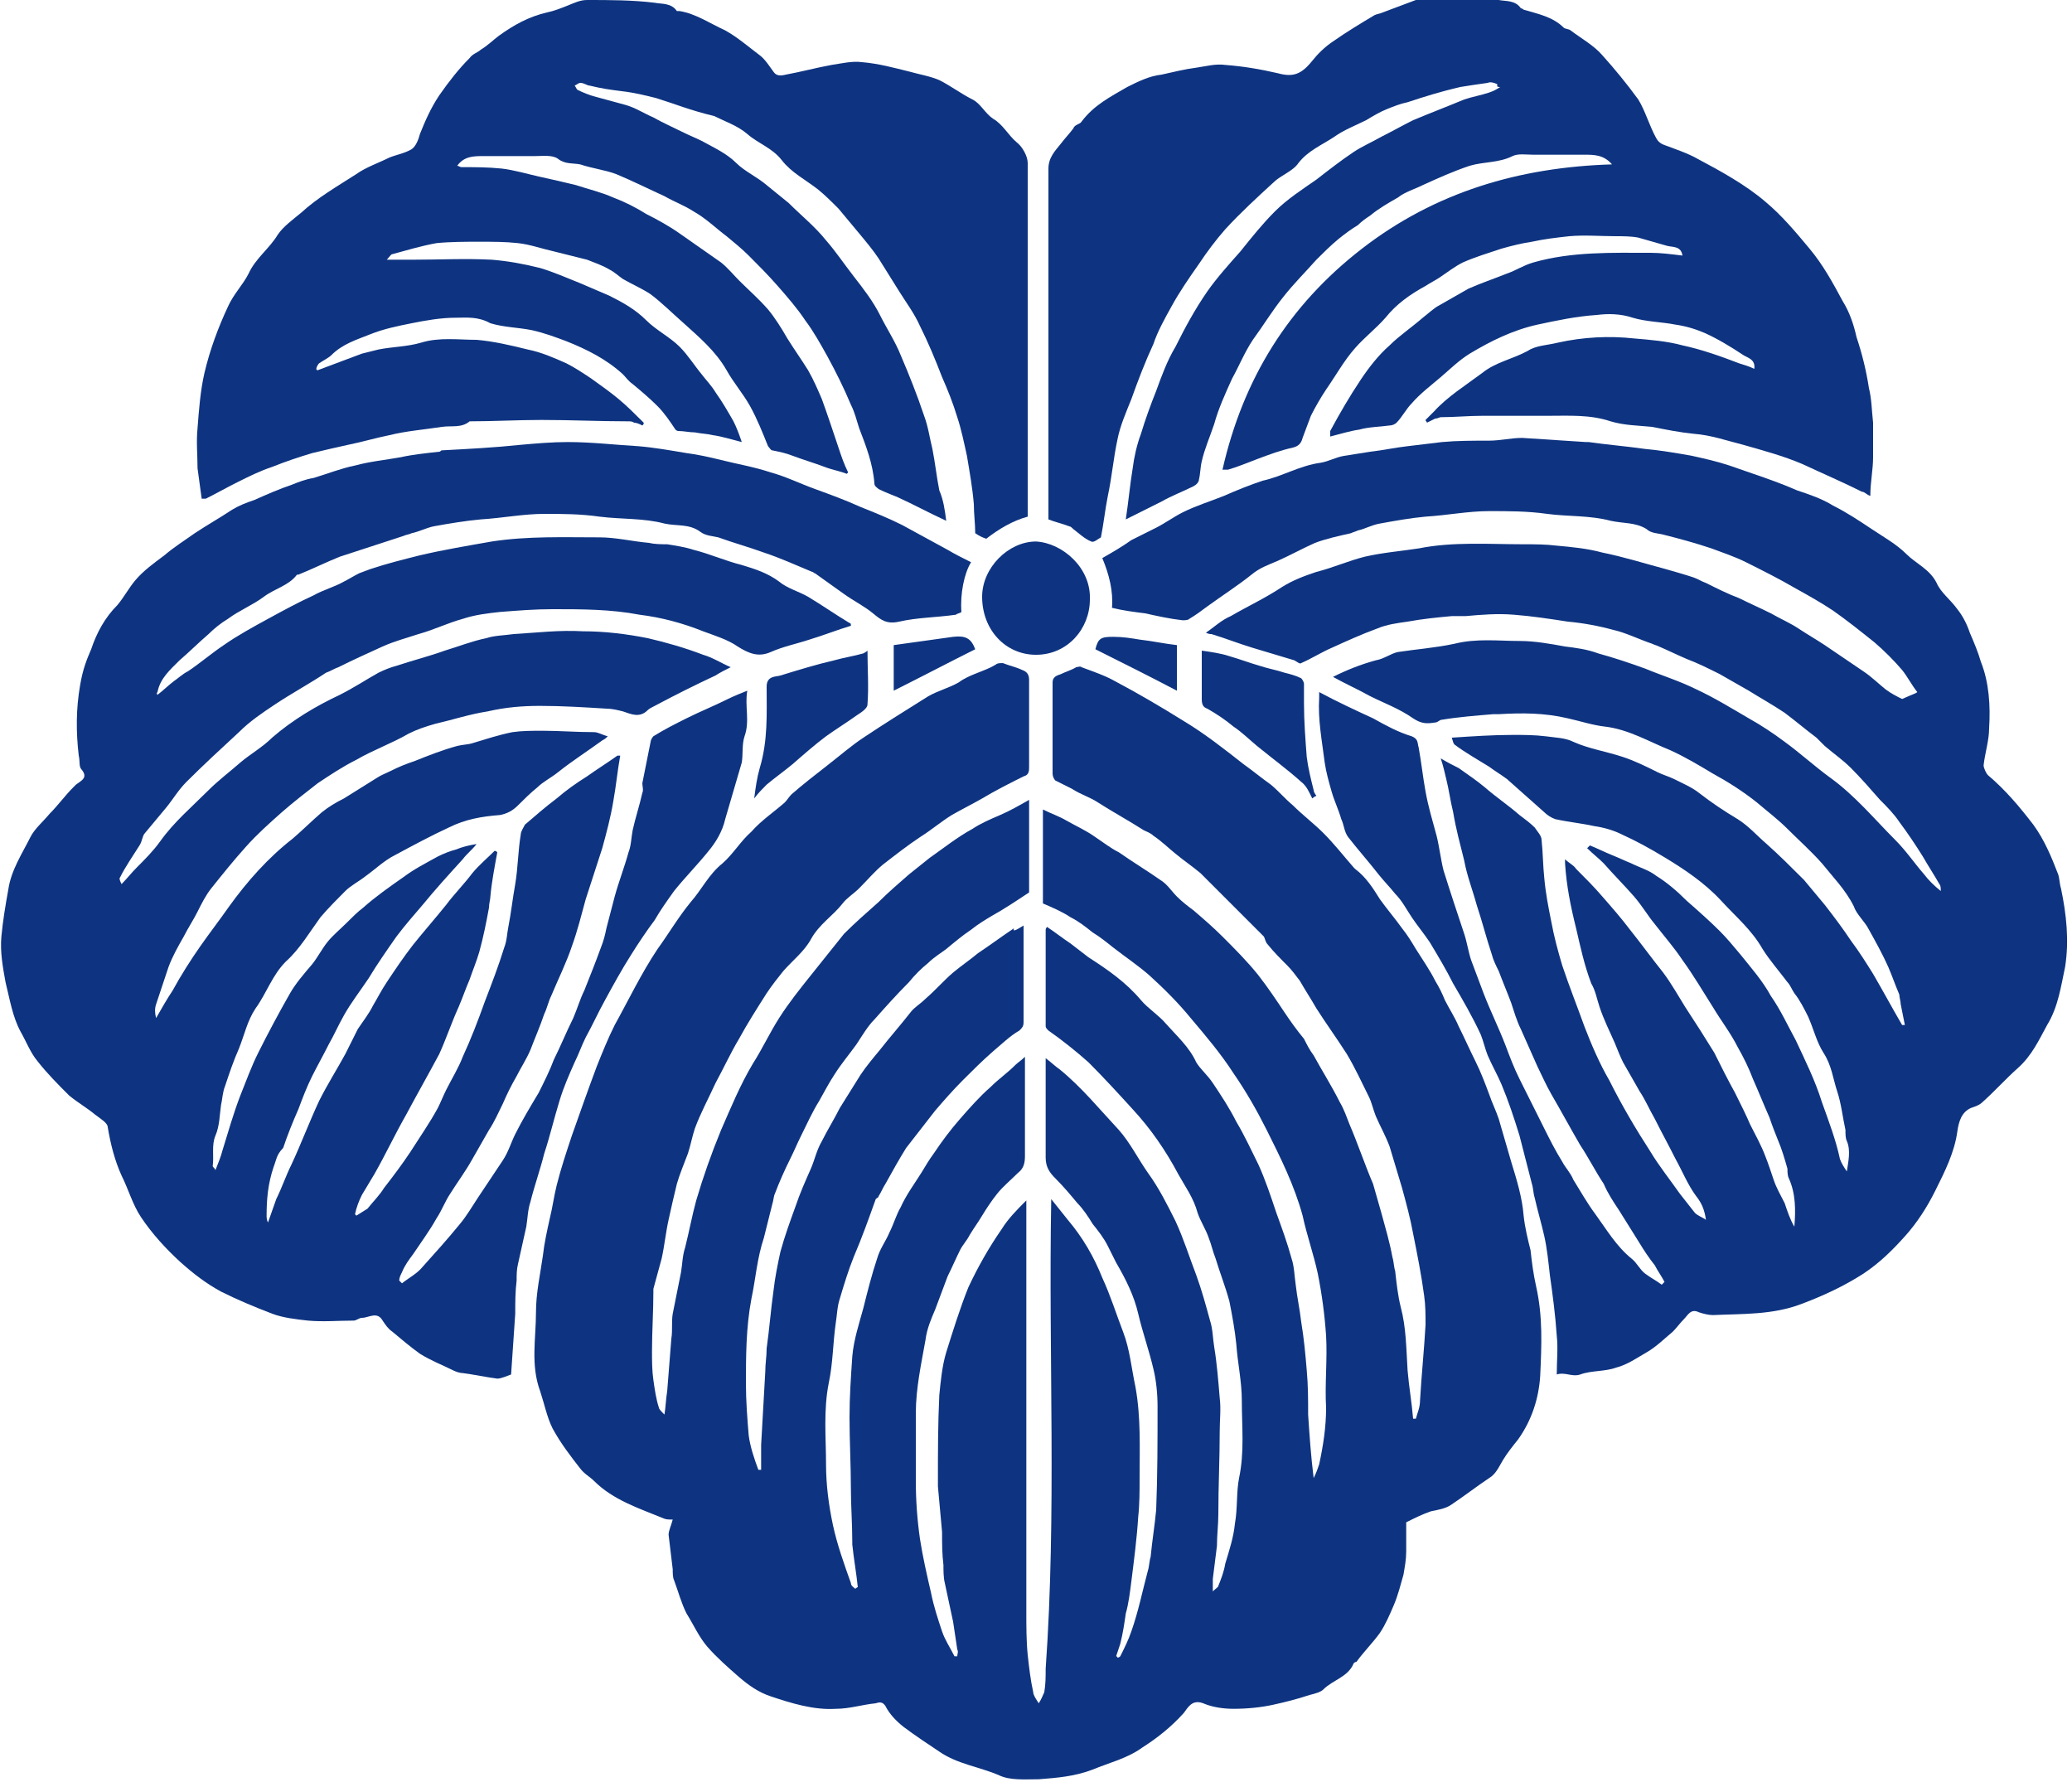 <?xml version="1.0" encoding="utf-8"?>
<!-- Generator: Adobe Illustrator 27.9.0, SVG Export Plug-In . SVG Version: 6.00 Build 0)  -->
<svg version="1.1" id="レイヤー_1" xmlns="http://www.w3.org/2000/svg" xmlns:xlink="http://www.w3.org/1999/xlink" x="0px"
	 y="0px" viewBox="0 0 150 129" style="enable-background:new 0 0 150 129;" xml:space="preserve">
<style type="text/css">
	.st0{fill:#0E3481;}
</style>
<g>
	<path class="st0" d="M68.5,37.7c-1.3-0.6-2.4-1.2-3.5-1.7c-0.5-0.2-1-0.4-1.4-0.6c-0.1-0.1-0.3-0.2-0.3-0.4c-0.1-1.4-0.6-2.7-1.1-4
		c-0.2-0.6-0.3-1.1-0.6-1.7c-0.5-1.2-1.1-2.4-1.7-3.5c-0.5-0.9-1-1.8-1.6-2.6c-0.6-0.9-1.3-1.7-2-2.5c-0.7-0.8-1.4-1.5-2.1-2.2
		c-0.5-0.5-1-0.9-1.6-1.4c-0.8-0.6-1.5-1.3-2.4-1.8c-0.6-0.4-1.4-0.7-2.1-1.1c-1.1-0.5-2.3-1.1-3.5-1.6c-0.8-0.3-1.7-0.4-2.6-0.7
		c-0.5-0.1-1.1,0-1.6-0.4c-0.4-0.3-1.1-0.2-1.7-0.2c-1.2,0-2.5,0-3.7,0c-0.7,0-1.4,0-1.9,0.7c0.1,0,0.2,0.1,0.3,0.1
		c1,0,1.9,0,2.9,0.1c0.9,0.1,1.9,0.4,2.8,0.6c0.9,0.2,1.8,0.4,2.6,0.6c0.9,0.3,1.8,0.5,2.7,0.9c0.8,0.3,1.6,0.7,2.4,1.2
		c0.8,0.4,1.7,0.9,2.4,1.4c1,0.7,2,1.4,3,2.1c0.5,0.4,0.9,0.9,1.3,1.3c0.7,0.7,1.4,1.3,2.1,2.1c0.5,0.6,1,1.4,1.4,2.1
		c0.5,0.8,1,1.5,1.5,2.3c0.4,0.7,0.7,1.4,1,2.1c0.4,1.1,0.8,2.3,1.2,3.5c0.2,0.6,0.4,1.2,0.7,1.8c0,0-0.1,0.1-0.1,0.1
		c-0.5-0.2-1.1-0.3-1.6-0.5c-0.8-0.3-1.5-0.5-2.3-0.8c-0.5-0.2-1-0.3-1.5-0.4c-0.1,0-0.2-0.2-0.3-0.3c-0.4-1-0.8-2-1.3-2.9
		c-0.5-0.9-1.2-1.7-1.7-2.6c-0.8-1.4-2-2.4-3.1-3.4c-0.8-0.7-1.6-1.5-2.4-2.1c-0.6-0.4-1.3-0.7-2-1.1c-0.3-0.2-0.6-0.5-1-0.7
		c-0.5-0.3-1.1-0.5-1.6-0.7c-0.8-0.2-1.6-0.4-2.4-0.6c-0.9-0.2-1.7-0.5-2.6-0.6c-0.9-0.1-1.8-0.1-2.8-0.1c-1,0-2.1,0-3.1,0.1
		c-1.1,0.2-2.1,0.5-3.2,0.8c-0.1,0-0.2,0.2-0.4,0.4c0.7,0,1.3,0,1.9,0c1.9,0,3.8-0.1,5.7,0c1.2,0.1,2.3,0.3,3.5,0.6
		c1,0.3,1.9,0.7,2.9,1.1c0.7,0.3,1.4,0.6,2.1,0.9c1,0.5,1.9,1,2.7,1.8c0.7,0.7,1.7,1.2,2.4,1.9c0.6,0.6,1.1,1.4,1.6,2
		c0.3,0.4,0.7,0.8,1,1.3c0.5,0.7,0.9,1.4,1.3,2.1c0.2,0.4,0.4,0.9,0.6,1.5c-0.8-0.2-1.4-0.4-2.1-0.5c-0.4-0.1-0.8-0.1-1.3-0.2
		c-0.4,0-0.8-0.1-1.2-0.1c-0.1,0-0.2-0.1-0.2-0.1c-0.4-0.6-0.8-1.2-1.3-1.7c-0.6-0.6-1.2-1.1-1.8-1.6c-0.3-0.2-0.5-0.5-0.7-0.7
		c-1.2-1.1-2.6-1.8-4.1-2.4c-0.8-0.3-1.6-0.6-2.5-0.8c-1-0.2-2-0.2-3-0.5C34.6,22.9,33.8,23,33,23c-1.1,0-2.2,0.2-3.2,0.4
		c-1,0.2-2,0.4-3,0.8c-1,0.4-2,0.7-2.8,1.5c-0.2,0.2-0.6,0.4-0.9,0.6c-0.1,0.1-0.2,0.3-0.2,0.4c0,0.1,0.1,0.1,0.1,0.1
		c1.1-0.4,2.1-0.8,3.2-1.2c0.4-0.1,0.8-0.2,1.2-0.3c1-0.2,2.1-0.2,3.1-0.5c1.3-0.4,2.7-0.2,4-0.2c1.2,0.1,2.5,0.4,3.7,0.7
		c1,0.2,1.9,0.6,2.8,1c0.6,0.3,1.2,0.7,1.8,1.1c0.7,0.5,1.4,1,2,1.5c0.6,0.5,1.2,1.1,1.8,1.7c0,0.1,0,0.1-0.1,0.2
		c-0.2-0.1-0.4-0.2-0.6-0.2c-0.1-0.1-0.3-0.1-0.4-0.1c-2.1,0-4.2-0.1-6.3-0.1c-1.7,0-3.5,0.1-5.2,0.1c-0.6,0.5-1.3,0.3-2,0.4
		c-1.3,0.2-2.6,0.3-3.8,0.6c-1,0.2-2,0.5-3,0.7c-0.9,0.2-1.8,0.4-2.6,0.6c-1,0.3-1.9,0.6-2.9,1c-0.9,0.3-1.7,0.7-2.5,1.1
		c-0.8,0.4-1.5,0.8-2.3,1.2c-0.1,0-0.2,0-0.3,0c-0.1-0.7-0.2-1.5-0.3-2.2c0-1-0.1-1.9,0-2.9c0.1-1.3,0.2-2.7,0.5-4
		c0.4-1.7,1-3.3,1.7-4.8c0.4-0.9,1.1-1.6,1.5-2.4c0.5-1.1,1.5-1.8,2.1-2.8c0.4-0.6,1.1-1.1,1.7-1.6c1.2-1.1,2.6-1.9,4-2.8
		c0.7-0.5,1.6-0.8,2.4-1.2c0.5-0.2,1.1-0.3,1.6-0.6c0.3-0.2,0.5-0.7,0.6-1.1c0.4-1,0.8-1.9,1.4-2.8C32.5,5.9,33.2,5,34,4.2
		c0.2-0.3,0.6-0.4,0.8-0.6c0.5-0.3,0.9-0.7,1.3-1c1.1-0.8,2.2-1.4,3.5-1.7c0.5-0.1,1-0.3,1.5-0.5C41.6,0.2,42,0,42.5,0
		c1.6,0,3.3,0,4.9,0.2c0.5,0.1,1.2,0,1.6,0.6c0,0,0.1,0,0.2,0c1.2,0.2,2.2,0.9,3.3,1.4c0.9,0.5,1.7,1.2,2.5,1.8
		c0.4,0.3,0.7,0.8,1,1.2c0.2,0.3,0.5,0.3,0.9,0.2c1.1-0.2,2.2-0.5,3.3-0.7c0.7-0.1,1.5-0.3,2.2-0.2c1.2,0.1,2.3,0.4,3.5,0.7
		c0.7,0.2,1.4,0.3,2.1,0.6c0.8,0.4,1.6,1,2.4,1.4c0.6,0.3,0.9,1,1.5,1.4c0.7,0.4,1.1,1.2,1.7,1.7c0.4,0.3,0.8,1,0.8,1.5
		c0,8.4,0,16.9,0,25.3c0,0.1,0,0.1,0,0.3c-1.1,0.3-2.1,0.9-3,1.6c-0.3-0.1-0.5-0.2-0.8-0.4c0-0.7-0.1-1.4-0.1-2.1
		c-0.1-1.2-0.3-2.3-0.5-3.5c-0.2-0.9-0.4-1.9-0.7-2.8c-0.3-1-0.7-2-1.1-2.9c-0.5-1.3-1-2.5-1.6-3.7c-0.4-0.9-1-1.7-1.5-2.5
		c-0.5-0.8-1-1.6-1.5-2.4c-0.4-0.6-0.9-1.2-1.4-1.8c-0.5-0.6-1-1.2-1.5-1.8c-0.5-0.5-1-1-1.5-1.4c-0.9-0.7-1.9-1.2-2.6-2.1
		c-0.7-0.9-1.7-1.2-2.5-1.9c-0.7-0.6-1.6-0.9-2.4-1.3C50,8,48.8,7.5,47.5,7.1c-0.8-0.2-1.6-0.4-2.5-0.5c-0.8-0.1-1.5-0.2-2.3-0.4
		C42.5,6.2,42.3,6,42,6c-0.1,0-0.2,0.1-0.4,0.2c0.1,0.1,0.1,0.2,0.2,0.3c0.4,0.2,0.9,0.4,1.3,0.5c0.7,0.2,1.5,0.4,2.2,0.6
		c0.7,0.2,1.3,0.6,2,0.9c0.7,0.4,1.4,0.7,2.2,1.1c0.4,0.2,0.9,0.4,1.3,0.6c0.9,0.5,1.8,0.9,2.5,1.6c0.6,0.6,1.5,1,2.2,1.6
		c0.5,0.4,1.1,0.9,1.6,1.3c0.9,0.9,1.9,1.7,2.7,2.7c0.7,0.8,1.3,1.7,2,2.6c0.7,0.9,1.4,1.8,1.9,2.8c0.5,1,1.1,1.9,1.5,2.9
		c0.6,1.4,1.2,2.9,1.7,4.4c0.3,0.8,0.4,1.6,0.6,2.4c0.2,1,0.3,2,0.5,3C68.3,36.2,68.4,36.9,68.5,37.7z"/>
	<path class="st0" d="M11.4,50.3c0.4-0.3,0.8-0.7,1.2-1c0.3-0.2,0.6-0.5,1-0.7c0.9-0.6,1.7-1.3,2.6-1.9c1-0.7,2.1-1.3,3.2-1.9
		c1.1-0.6,2.2-1.2,3.3-1.7c0.7-0.4,1.5-0.6,2.2-1c0.4-0.2,0.7-0.4,1.1-0.6c0.3-0.1,0.5-0.2,0.8-0.3c1.2-0.4,2.4-0.7,3.6-1
		c1.7-0.4,3.5-0.7,5.2-1c2.6-0.4,5.2-0.3,7.8-0.3c1.2,0,2.4,0.3,3.6,0.4c0.4,0.1,0.9,0.1,1.3,0.1c0.6,0.1,1.3,0.2,1.9,0.4
		c1.2,0.3,2.3,0.8,3.5,1.1c1,0.3,1.9,0.6,2.7,1.2c0.6,0.5,1.4,0.7,2.1,1.1c1,0.6,2,1.3,3,1.9c0.1,0,0.1,0.1,0.1,0.2
		c-1,0.3-2,0.7-3,1c-0.9,0.3-1.9,0.5-2.8,0.9c-0.9,0.4-1.6,0.1-2.4-0.4c-0.7-0.5-1.7-0.8-2.5-1.1c-1.5-0.6-3-1-4.6-1.2
		c-2.1-0.4-4.2-0.4-6.3-0.4c-1.3,0-2.5,0.1-3.8,0.2c-0.9,0.1-1.8,0.2-2.7,0.5c-1.1,0.3-2.1,0.8-3.2,1.1c-0.9,0.3-1.7,0.5-2.6,0.9
		c-1.1,0.5-2.2,1-3.2,1.5c-0.3,0.1-0.6,0.3-0.9,0.4c-1.2,0.8-2.5,1.5-3.7,2.3c-0.9,0.6-1.8,1.2-2.6,2c-1.3,1.2-2.6,2.4-3.8,3.6
		c-0.6,0.6-1,1.3-1.5,1.9s-1,1.2-1.5,1.8c-0.2,0.2-0.2,0.6-0.4,0.9c-0.5,0.8-1,1.5-1.4,2.3c-0.1,0.1,0,0.3,0.1,0.5
		c0.4-0.4,0.7-0.8,1.1-1.2c0.6-0.6,1.2-1.2,1.7-1.9c1-1.4,2.3-2.5,3.5-3.7c0.7-0.7,1.5-1.3,2.3-2c0.7-0.6,1.6-1.1,2.3-1.8
		c1.5-1.3,3.2-2.3,4.9-3.1c1-0.5,1.9-1.1,2.8-1.6c0.4-0.2,0.9-0.4,1.3-0.5c1.2-0.4,2.4-0.7,3.5-1.1c1-0.3,2-0.7,3-0.9
		c0.6-0.2,1.3-0.2,2-0.3c1.7-0.1,3.3-0.3,5-0.2c1.6,0,3.2,0.2,4.7,0.5c1.3,0.3,2.7,0.7,4,1.2c0.7,0.2,1.3,0.6,2,0.9
		c-0.4,0.2-0.8,0.4-1.1,0.6c-1.5,0.7-2.9,1.4-4.4,2.2c-0.2,0.1-0.4,0.2-0.5,0.3c-0.6,0.6-1.2,0.3-1.8,0.1c-0.4-0.1-0.8-0.2-1.2-0.2
		c-1.6-0.1-3.2-0.2-4.8-0.2c-1.3,0-2.5,0.1-3.8,0.4c-1.3,0.2-2.5,0.6-3.8,0.9c-0.7,0.2-1.3,0.4-1.9,0.7c-1.2,0.7-2.6,1.2-3.8,1.9
		c-1,0.5-1.9,1.1-2.8,1.7c-0.9,0.7-1.8,1.4-2.6,2.1c-0.9,0.8-1.8,1.6-2.6,2.5c-0.9,1-1.7,2-2.5,3c-0.4,0.5-0.7,1.1-1,1.7
		c-0.3,0.6-0.7,1.2-1,1.8c-0.4,0.7-0.8,1.4-1.1,2.2c-0.3,0.9-0.6,1.8-0.9,2.7c-0.1,0.3-0.1,0.6,0,1c0.4-0.7,0.8-1.4,1.2-2
		c0.6-1.1,1.3-2.2,2-3.2c0.7-1,1.4-1.9,2.1-2.9c1.3-1.8,2.8-3.5,4.6-4.9c0.7-0.6,1.4-1.3,2.1-1.9c0.5-0.4,1-0.7,1.6-1
		c0.8-0.5,1.6-1,2.4-1.5c0.3-0.2,0.6-0.3,1-0.5c0.6-0.3,1.1-0.5,1.7-0.7c1-0.4,2-0.8,3.1-1.1c0.4-0.1,0.8-0.1,1.1-0.2
		c1-0.3,1.9-0.6,2.9-0.8c0.7-0.1,1.4-0.1,2.2-0.1c1.2,0,2.4,0.1,3.7,0.1c0.3,0,0.6,0.2,1,0.3c-0.1,0.1-0.2,0.2-0.4,0.3
		c-1.1,0.8-2.2,1.5-3.2,2.3c-0.5,0.4-1.1,0.7-1.5,1.1c-0.5,0.4-1,0.9-1.4,1.3c-0.4,0.4-0.8,0.6-1.3,0.7c-1.3,0.1-2.5,0.3-3.7,0.9
		c-1.3,0.6-2.6,1.3-3.9,2c-0.8,0.4-1.4,1-2.1,1.5c-0.5,0.4-1.1,0.7-1.5,1.1c-0.6,0.6-1.2,1.2-1.8,1.9c-0.8,1.1-1.5,2.3-2.5,3.2
		c-1,1-1.4,2.3-2.2,3.4c-0.6,0.9-0.8,1.9-1.2,2.9c-0.4,0.9-0.7,1.8-1,2.7c-0.2,0.5-0.2,1-0.3,1.4c-0.1,0.7-0.1,1.5-0.4,2.2
		c-0.3,0.7-0.1,1.5-0.2,2.2c0,0.1,0.1,0.1,0.2,0.3c0.2-0.5,0.4-1,0.5-1.4c0.4-1.3,0.8-2.7,1.3-4c0.4-1,0.8-2.1,1.3-3.1
		c0.7-1.4,1.5-2.9,2.3-4.3c0.4-0.7,1-1.4,1.6-2.1c0.4-0.5,0.7-1.1,1.1-1.6c0.4-0.5,0.9-0.9,1.4-1.4c0.4-0.4,0.8-0.8,1.2-1.1
		c0.9-0.8,1.9-1.5,2.9-2.2c0.8-0.6,1.6-1,2.5-1.5c0.4-0.2,0.9-0.4,1.3-0.5c0.5-0.2,0.9-0.3,1.5-0.4c-0.3,0.4-0.7,0.7-1,1.1
		c-1,1.1-2,2.2-2.9,3.3c-0.6,0.7-1.3,1.5-1.9,2.3c-0.7,1-1.4,2-2,3c-0.6,0.9-1.3,1.8-1.8,2.7c-0.4,0.7-0.7,1.4-1.1,2.1
		c-0.4,0.8-0.8,1.5-1.2,2.3c-0.4,0.8-0.7,1.6-1,2.4c-0.4,0.9-0.8,1.9-1.1,2.8C20,83.6,20,84,19.8,84.5c-0.4,1.2-0.5,2.3-0.5,3.5
		c0,0.1,0,0.3,0.1,0.5c0.2-0.6,0.4-1.1,0.6-1.7c0.4-0.8,0.7-1.7,1.1-2.5c0.7-1.5,1.3-3.1,2-4.6c0.6-1.2,1.3-2.3,1.9-3.4
		c0.3-0.6,0.6-1.2,0.9-1.8c0.4-0.6,0.8-1.1,1.1-1.7c0.3-0.5,0.6-1.1,1-1.7c0.6-0.9,1.2-1.8,1.9-2.7c0.8-1,1.6-1.9,2.4-2.9
		c0.6-0.8,1.3-1.5,1.9-2.3c0.5-0.6,1.1-1.1,1.6-1.6c0.1,0,0.1,0,0.2,0.1c-0.2,1.1-0.4,2.1-0.5,3.2c0,0.2-0.1,0.5-0.1,0.8
		c-0.2,1.1-0.4,2.1-0.7,3.2c-0.2,0.7-0.5,1.4-0.7,2c-0.3,0.7-0.5,1.3-0.8,2c-0.5,1.1-0.9,2.3-1.4,3.4c-0.8,1.5-1.6,2.9-2.4,4.4
		c-0.8,1.4-1.5,2.9-2.3,4.3c-0.3,0.5-0.6,1-0.9,1.5c-0.2,0.4-0.4,0.9-0.5,1.4c0,0,0.1,0.1,0.1,0.1c0.3-0.2,0.5-0.3,0.8-0.5
		c0.4-0.5,0.9-1,1.2-1.5c0.7-0.9,1.3-1.7,1.9-2.6c0.7-1.1,1.4-2.1,2-3.2c0.2-0.4,0.4-0.9,0.6-1.3c0.4-0.8,0.9-1.6,1.2-2.4
		c0.6-1.3,1.1-2.6,1.6-4c0.5-1.3,1-2.6,1.4-3.9c0.2-0.5,0.2-1,0.3-1.5c0.2-1,0.3-2,0.5-3.1c0.2-1.2,0.2-2.4,0.4-3.6
		c0-0.2,0.2-0.5,0.3-0.7c0.7-0.6,1.5-1.3,2.3-1.9c0.7-0.6,1.4-1.1,2.2-1.6c0.7-0.5,1.5-1,2.2-1.5c0,0,0.1,0,0.2,0
		c-0.2,1.1-0.3,2.2-0.5,3.3c-0.2,1.2-0.5,2.3-0.8,3.4c-0.4,1.2-0.8,2.5-1.2,3.7c-0.3,1.1-0.6,2.3-1,3.4c-0.4,1.2-1,2.4-1.5,3.6
		c-0.2,0.4-0.3,0.9-0.5,1.3c-0.3,0.9-0.7,1.8-1,2.6c-0.3,0.7-0.7,1.3-1,1.9c-0.4,0.7-0.7,1.3-1,2c-0.3,0.6-0.6,1.3-1,1.9
		c-0.4,0.7-0.8,1.4-1.2,2.1c-0.5,0.9-1.1,1.7-1.6,2.5c-0.4,0.6-0.6,1.2-1,1.8c-0.5,0.9-1.1,1.7-1.7,2.6c-0.3,0.4-0.6,0.8-0.8,1.3
		c-0.1,0.2-0.2,0.4-0.2,0.6c0.1,0.1,0.1,0.1,0.2,0.2c0.5-0.4,1.1-0.7,1.5-1.2c0.9-1,1.8-2,2.7-3.1c0.5-0.6,0.9-1.3,1.3-1.9
		c0.6-0.9,1.2-1.8,1.8-2.7c0.4-0.6,0.6-1.3,0.9-1.9c0.5-1,1.1-2,1.7-3c0.4-0.8,0.8-1.6,1.1-2.4c0.5-1,0.9-2,1.4-3
		c0.3-0.7,0.5-1.4,0.8-2c0.4-1,0.8-2,1.2-3.1c0.2-0.5,0.3-0.9,0.4-1.4c0.2-0.8,0.4-1.5,0.6-2.3c0.3-1.1,0.7-2.1,1-3.2
		c0.2-0.5,0.2-1.1,0.3-1.6c0.2-0.9,0.5-1.8,0.7-2.7c0.1-0.2,0-0.5,0-0.7c0.2-1,0.4-2,0.6-3c0-0.1,0.1-0.3,0.2-0.4
		c0.8-0.5,1.6-0.9,2.4-1.3c1-0.5,2-0.9,3-1.4c0.4-0.2,0.9-0.4,1.4-0.6c-0.2,1.1,0.2,2.2-0.2,3.3c-0.2,0.6-0.1,1.3-0.2,1.9
		c-0.4,1.4-0.8,2.7-1.2,4.1c-0.2,0.9-0.7,1.7-1.2,2.3c-0.8,1-1.7,1.9-2.5,2.9c-0.5,0.7-1,1.4-1.4,2.1c-0.6,0.8-1.2,1.7-1.7,2.5
		c-0.7,1.1-1.3,2.2-1.9,3.3c-0.5,0.9-0.9,1.8-1.4,2.7c-0.3,0.6-0.5,1.2-0.8,1.8c-0.4,0.9-0.8,1.8-1.1,2.8c-0.4,1.3-0.7,2.6-1.1,3.8
		c-0.3,1.2-0.7,2.3-1,3.5c-0.2,0.6-0.2,1.2-0.3,1.8c-0.2,0.9-0.4,1.8-0.6,2.7c-0.1,0.4-0.1,0.8-0.1,1.2c-0.1,0.8-0.1,1.6-0.1,2.4
		c-0.1,1.5-0.2,2.9-0.3,4.4c-0.3,0.1-0.7,0.3-1,0.3c-0.8-0.1-1.7-0.3-2.5-0.4c-0.2,0-0.5-0.1-0.7-0.2c-0.8-0.4-1.6-0.7-2.4-1.2
		c-0.7-0.5-1.4-1.1-2-1.6c-0.3-0.2-0.5-0.5-0.7-0.8c-0.4-0.7-1-0.2-1.5-0.2c-0.2,0-0.4,0.2-0.6,0.2c-1.1,0-2.2,0.1-3.3,0
		c-0.9-0.1-1.8-0.2-2.6-0.5c-1.3-0.5-2.5-1-3.7-1.6c-1.1-0.6-2-1.3-2.9-2.1c-1.1-1-2.1-2.1-2.9-3.3c-0.6-0.9-0.9-2-1.4-3
		c-0.5-1.1-0.8-2.3-1-3.5c0-0.3-0.5-0.6-0.9-0.9c-0.6-0.5-1.3-0.9-1.9-1.4c-0.8-0.8-1.6-1.6-2.3-2.5c-0.5-0.6-0.8-1.4-1.2-2.1
		c-0.6-1.1-0.8-2.4-1.1-3.6c-0.2-1.1-0.4-2.2-0.3-3.3c0.1-1.1,0.3-2.3,0.5-3.4c0.2-1.4,1-2.6,1.6-3.8c0.3-0.6,0.9-1.1,1.4-1.7
		c0.6-0.6,1.1-1.3,1.7-1.9c0.1-0.1,0.1-0.1,0.2-0.2c0.4-0.3,0.9-0.5,0.4-1.1c-0.2-0.2-0.1-0.6-0.2-1c-0.2-1.7-0.2-3.4,0.1-5.1
		C6,48.4,6.3,47.7,6.6,47c0.4-1.2,1-2.3,1.9-3.2c0.5-0.6,0.8-1.2,1.3-1.8c0.6-0.7,1.3-1.2,2.1-1.8c0.7-0.6,1.5-1.1,2.2-1.6
		c0.9-0.6,1.8-1.1,2.7-1.7c0.5-0.3,1-0.5,1.6-0.7c0.9-0.4,1.8-0.8,2.7-1.1c0.5-0.2,1-0.4,1.6-0.5c1-0.3,2-0.7,3-0.9
		c1.1-0.3,2.2-0.4,3.3-0.6c0.9-0.2,1.9-0.3,2.8-0.4c0.1,0,0.1-0.1,0.2-0.1c1.9-0.1,3.8-0.2,5.7-0.4c1.1-0.1,2.3-0.2,3.4-0.2
		c1.7,0,3.4,0.2,5.1,0.3c1.2,0.1,2.3,0.3,3.5,0.5c0.8,0.1,1.7,0.3,2.5,0.5c1.2,0.3,2.4,0.5,3.6,0.9c1.1,0.3,2.1,0.8,3.2,1.2
		c1.1,0.4,2.2,0.8,3.3,1.3c1,0.4,2,0.8,3,1.3c1.1,0.6,2.2,1.2,3.3,1.8c0.5,0.3,1.1,0.6,1.7,0.9c-0.5,0.8-0.8,2.3-0.7,3.6
		c-0.1,0.1-0.3,0.1-0.4,0.2c-1.4,0.2-2.8,0.2-4.1,0.5c-0.9,0.2-1.3-0.1-1.9-0.6c-0.6-0.5-1.4-0.9-2.1-1.4c-0.7-0.5-1.4-1-2.1-1.5
		c-0.1,0-0.1-0.1-0.2-0.1c-1.2-0.5-2.3-1-3.5-1.4c-1.1-0.4-2.2-0.7-3.3-1.1c-0.4-0.1-0.9-0.1-1.3-0.4c-0.8-0.6-1.7-0.4-2.6-0.6
		c-1.5-0.4-3.1-0.3-4.7-0.5c-1.4-0.2-2.7-0.2-4-0.2c-1.5,0-3,0.3-4.6,0.4c-1.1,0.1-2.3,0.3-3.4,0.5c-0.5,0.1-1.1,0.4-1.6,0.5
		c-0.2,0.1-0.4,0.1-0.6,0.2c-1.5,0.5-3.1,1-4.6,1.5c-1,0.4-2,0.9-3,1.3c0,0,0,0-0.1,0c-0.6,0.8-1.6,1-2.4,1.6
		c-0.8,0.6-1.8,1-2.6,1.6c-0.5,0.3-1,0.7-1.4,1.1c-0.7,0.6-1.4,1.3-2.1,1.9c-0.7,0.7-1.4,1.3-1.6,2.3C11.3,50.2,11.4,50.3,11.4,50.3
		z M62.5,47.3c-0.7,0.2-1.4,0.3-2.1,0.5c-1.3,0.3-2.6,0.7-3.9,1.1c-0.3,0.1-1,0-1,0.8c0,2,0.1,3.9-0.5,5.9c-0.2,0.7-0.3,1.4-0.4,2.2
		c0.3-0.4,0.6-0.7,0.9-1c0.6-0.5,1.3-1,1.9-1.5c0.8-0.7,1.6-1.4,2.4-2c0.7-0.5,1.5-1,2.2-1.5c0.3-0.2,0.8-0.5,0.8-0.8
		c0.1-1.3,0-2.6,0-3.9C62.8,47.1,62.7,47.2,62.5,47.3z M70.6,47c-0.3-0.8-0.7-1-1.6-0.9c-1.4,0.2-2.9,0.4-4.3,0.6c0,1.1,0,2.2,0,3.3
		C66.7,49,68.6,48,70.6,47z"/>
	<path class="st0" d="M74.1,67c0,1.2,0,2.2,0,3.3c0,1.2,0,2.5,0,3.7c0,0.3-0.1,0.4-0.3,0.6c-0.7,0.4-1.3,1-1.9,1.5
		c-0.8,0.7-1.5,1.4-2.2,2.1c-0.7,0.7-1.4,1.5-2,2.2c-0.7,0.9-1.4,1.8-2.1,2.7c-0.5,0.8-1,1.7-1.5,2.6c-0.2,0.3-0.3,0.6-0.5,0.9
		c0,0.1-0.1,0.1-0.2,0.2c-0.5,1.4-1,2.8-1.6,4.2c-0.4,1-0.7,2-1,3c-0.2,0.6-0.2,1.2-0.3,1.8c-0.2,1.4-0.2,2.9-0.5,4.3
		c-0.4,2-0.2,4-0.2,5.9c0,1.5,0.2,3,0.5,4.4c0.3,1.4,0.8,2.8,1.3,4.2c0,0.2,0.2,0.3,0.3,0.4c0.1,0,0.1-0.1,0.2-0.1
		c-0.1-1-0.3-2.1-0.4-3.1c0-0.1,0-0.2,0-0.2c0-1.3-0.1-2.6-0.1-3.8c0-1.7-0.1-3.5-0.1-5.2c0-1.5,0.1-2.9,0.2-4.4
		c0.1-1.2,0.5-2.4,0.8-3.5c0.3-1.2,0.6-2.4,1-3.6c0.2-0.7,0.6-1.2,0.9-1.9c0.3-0.6,0.5-1.3,0.8-1.8c0.4-0.9,1-1.7,1.5-2.5
		c0.3-0.5,0.6-1,0.9-1.4c0.6-0.9,1.2-1.7,1.9-2.5c0.7-0.8,1.4-1.6,2.2-2.3c0.6-0.6,1.2-1,1.8-1.6c0.2-0.2,0.4-0.3,0.7-0.6
		c0,0.3,0,0.5,0,0.7c0,2.2,0,4.3,0,6.5c0,0.5-0.1,0.9-0.5,1.2c-0.5,0.5-1.1,1-1.5,1.5c-0.4,0.5-0.8,1.1-1.1,1.6
		c-0.3,0.5-0.6,0.9-0.9,1.4c-0.2,0.4-0.5,0.7-0.7,1.1c-0.3,0.6-0.6,1.3-0.9,1.9c-0.3,0.8-0.6,1.6-0.9,2.4c-0.3,0.7-0.6,1.4-0.7,2.2
		c-0.3,1.7-0.7,3.5-0.7,5.3c0,1.6,0,3.2,0,4.9c0,1.4,0.1,2.8,0.3,4.2c0.2,1.3,0.5,2.6,0.8,3.9c0.2,1,0.5,1.9,0.8,2.8
		c0.2,0.6,0.6,1.2,0.9,1.8c0.1,0,0.1,0,0.2,0c0-0.2,0.1-0.3,0-0.5c-0.1-0.7-0.2-1.3-0.3-2c-0.2-0.9-0.4-1.9-0.6-2.8
		c-0.1-0.4-0.1-0.9-0.1-1.3c-0.1-0.8-0.1-1.6-0.1-2.4c-0.1-1.1-0.2-2.2-0.3-3.3c0-0.1,0-0.3,0-0.4c0-2.1,0-4.1,0.1-6.2
		c0.1-1,0.2-2.1,0.5-3.1c0.5-1.6,1-3.2,1.6-4.7c0.7-1.5,1.5-2.9,2.4-4.2c0.5-0.8,1.1-1.4,1.8-2.1c0,0.2,0,0.4,0,0.6
		c0,9.7,0,19.5,0,29.2c0,1,0,2.1,0.1,3.1c0.1,0.9,0.2,1.8,0.4,2.7c0,0.2,0.2,0.5,0.4,0.8c0.2-0.3,0.3-0.6,0.4-0.8
		c0.1-0.6,0.1-1.1,0.1-1.7c0.8-11.3,0.2-22.6,0.4-33.8c0,0,0-0.1,0-0.2c0.4,0.5,0.8,1,1.2,1.5c1.1,1.3,1.9,2.7,2.5,4.2
		c0.6,1.3,1,2.6,1.5,3.9c0.5,1.3,0.6,2.6,0.9,4c0.4,2.2,0.3,4.4,0.3,6.6c0,0.9,0,1.9-0.1,2.8c-0.1,1.6-0.3,3.1-0.5,4.7
		c-0.1,0.8-0.2,1.6-0.4,2.3c-0.1,0.7-0.2,1.4-0.4,2.2c-0.1,0.3-0.2,0.6-0.3,0.9c0,0,0.1,0,0.1,0.1c0.1,0,0.2-0.1,0.2-0.1
		c0.3-0.6,0.6-1.2,0.8-1.8c0.5-1.4,0.8-2.9,1.2-4.4c0.1-0.3,0.1-0.7,0.2-1c0.1-1.1,0.3-2.3,0.4-3.4c0.1-2.5,0.1-5,0.1-7.5
		c0-0.9-0.1-1.9-0.3-2.7c-0.3-1.3-0.8-2.7-1.1-4c-0.3-1.3-0.9-2.5-1.6-3.7c-0.2-0.4-0.4-0.8-0.6-1.2c-0.3-0.6-0.7-1.1-1.1-1.6
		c-0.3-0.5-0.7-1.1-1.1-1.5c-0.5-0.6-1-1.2-1.6-1.8c-0.4-0.4-0.7-0.8-0.7-1.5c0-2.1,0-4.2,0-6.4c0-0.2,0-0.4,0-0.8
		c0.4,0.3,0.7,0.6,1,0.8c1.6,1.3,2.9,2.9,4.3,4.4c0.8,0.9,1.4,2.1,2.1,3.1c0.8,1.1,1.4,2.3,2,3.5c0.6,1.3,1,2.6,1.5,3.9
		c0.4,1.1,0.7,2.2,1,3.3c0.2,0.6,0.2,1.3,0.3,1.9c0.2,1.2,0.3,2.5,0.4,3.7c0.1,0.8,0,1.6,0,2.4c0,2-0.1,4-0.1,6
		c0,0.8-0.1,1.5-0.1,2.3c-0.1,0.8-0.2,1.6-0.3,2.4c0,0.2,0,0.5,0,0.9c0.2-0.2,0.4-0.3,0.4-0.4c0.2-0.5,0.4-1,0.5-1.6
		c0.3-1,0.6-1.9,0.7-2.9c0.2-1.1,0.1-2.3,0.3-3.3c0.4-1.9,0.2-3.7,0.2-5.6c0-1.4-0.3-2.7-0.4-4.1c-0.1-1-0.3-2.1-0.5-3.1
		c-0.3-1.1-0.7-2.1-1-3.1c-0.2-0.5-0.3-1-0.5-1.5c-0.2-0.6-0.6-1.2-0.8-1.8c-0.3-1.1-0.9-1.9-1.4-2.8c-0.9-1.7-2-3.3-3.3-4.7
		c-1-1.1-2.1-2.3-3.2-3.4c-0.9-0.8-1.9-1.6-2.9-2.3c-0.1-0.1-0.2-0.2-0.2-0.3c0-2.3,0-4.6,0-7c0,0,0-0.1,0.1-0.2
		c0.6,0.4,1.1,0.8,1.7,1.2c0.4,0.3,0.9,0.7,1.3,1c1.4,0.9,2.7,1.8,3.8,3.1c0.5,0.6,1.3,1.1,1.8,1.7c0.8,0.9,1.7,1.7,2.2,2.8
		c0.3,0.5,0.8,0.9,1.2,1.5c0.6,0.9,1.2,1.8,1.7,2.8c0.6,1,1.1,2.1,1.6,3.1c0.5,1.1,0.9,2.3,1.3,3.5c0.4,1.1,0.8,2.2,1.1,3.3
		c0.2,0.6,0.2,1.2,0.3,1.9c0.1,0.9,0.3,1.8,0.4,2.7c0.2,1.2,0.3,2.3,0.4,3.5c0.1,1.1,0.1,2.1,0.1,3.2c0.1,1.5,0.2,3,0.4,4.6
		c0.2-0.4,0.3-0.7,0.4-1c0.3-1.4,0.5-2.7,0.5-4.1c-0.1-1.7,0.1-3.5,0-5.2c-0.1-1.5-0.3-3-0.6-4.5c-0.3-1.4-0.8-2.8-1.1-4.2
		c-0.6-2.2-1.6-4.2-2.6-6.2c-0.7-1.4-1.5-2.8-2.4-4.1c-0.9-1.4-2-2.7-3.1-4c-0.9-1.1-1.9-2.1-3-3.1c-0.8-0.7-1.7-1.3-2.6-2
		c-0.5-0.4-1-0.8-1.5-1.1c-0.5-0.4-1-0.8-1.6-1.1c-0.6-0.4-1.3-0.7-2-1c0-2.2,0-4.5,0-6.8c0.6,0.3,1.2,0.5,1.7,0.8
		c0.7,0.4,1.4,0.7,2.1,1.2c0.6,0.4,1.1,0.8,1.7,1.1c1,0.7,2,1.3,3,2c0.5,0.3,0.8,0.8,1.2,1.2c0.4,0.4,0.8,0.7,1.2,1
		c0.7,0.6,1.4,1.2,2.1,1.9c0.9,0.9,1.8,1.8,2.6,2.8c0.7,0.9,1.3,1.8,1.9,2.7c0.4,0.6,0.9,1.3,1.4,1.9c0.2,0.4,0.4,0.8,0.7,1.2
		c0.6,1.1,1.3,2.2,1.9,3.4c0.3,0.5,0.5,1.1,0.7,1.6c0.6,1.4,1.1,2.9,1.7,4.3c0.2,0.7,0.4,1.4,0.6,2.1c0.3,1.1,0.6,2.1,0.8,3.2
		c0.1,0.3,0.1,0.7,0.2,1c0.1,0.9,0.2,1.8,0.4,2.6c0.4,1.5,0.4,3,0.5,4.6c0.1,1.2,0.3,2.3,0.4,3.5c0.1,0,0.1,0,0.2,0
		c0.1-0.4,0.3-0.8,0.3-1.3c0.1-1.8,0.3-3.7,0.4-5.5c0-0.7,0-1.4-0.1-2.1c-0.2-1.5-0.5-3-0.8-4.5c-0.2-1.1-0.5-2.2-0.8-3.3
		c-0.3-1-0.6-2-0.9-3c-0.3-0.8-0.7-1.5-1-2.2c-0.2-0.5-0.3-1-0.5-1.4c-0.5-1-1-2.1-1.6-3.1c-0.7-1.1-1.5-2.2-2.2-3.3
		c-0.4-0.7-0.8-1.3-1.2-2c-0.3-0.4-0.6-0.8-0.9-1.1c-0.5-0.5-1-1-1.4-1.5c-0.2-0.2-0.2-0.4-0.3-0.6c-1-1-2-2-3-3
		c-0.5-0.5-1.1-1.1-1.6-1.6c-0.6-0.5-1.2-0.9-1.8-1.4c-0.5-0.4-1-0.9-1.6-1.3c-0.2-0.2-0.5-0.3-0.7-0.4c-1.1-0.7-2.2-1.3-3.3-2
		c-0.6-0.4-1.3-0.6-1.9-1c-0.4-0.2-0.8-0.4-1.2-0.6c-0.1-0.1-0.2-0.3-0.2-0.5c0-2.2,0-4.4,0-6.6c0-0.4,0.3-0.5,0.6-0.6
		c0.4-0.2,0.8-0.3,1.1-0.5c0.1,0,0.3-0.1,0.4,0c0.8,0.3,1.7,0.6,2.4,1c1.7,0.9,3.4,1.9,5,2.9c1.5,0.9,2.9,2,4.3,3.1
		c0.7,0.5,1.3,1,2,1.5c0.6,0.5,1,1,1.6,1.5c0.7,0.7,1.5,1.3,2.2,2c0.8,0.8,1.5,1.7,2.2,2.5c0,0,0.1,0.1,0.1,0.1
		c0.8,0.6,1.3,1.4,1.8,2.2c0.5,0.7,1.1,1.4,1.6,2.1c0.4,0.5,0.7,1,1,1.5c0.5,0.8,1,1.5,1.4,2.3c0.3,0.5,0.5,0.9,0.7,1.4
		c0.3,0.6,0.7,1.2,1,1.9c0.4,0.8,0.8,1.7,1.2,2.5c0.4,0.8,0.7,1.6,1,2.4c0.2,0.6,0.5,1.2,0.7,1.8c0.3,1,0.6,2.1,0.9,3.1
		c0.4,1.3,0.8,2.6,0.9,3.9c0.1,0.9,0.3,1.7,0.5,2.5c0.1,0.9,0.2,1.7,0.4,2.6c0.5,2.2,0.4,4.3,0.3,6.5c-0.1,1.6-0.6,3.2-1.6,4.6
		c-0.4,0.5-0.8,1-1.1,1.5c-0.3,0.5-0.5,1-1,1.3c-0.9,0.6-1.8,1.3-2.7,1.9c-0.4,0.3-1,0.4-1.5,0.5c-0.6,0.2-1.2,0.5-1.8,0.8
		c0,0,0,0.2,0,0.4c0,0.6,0,1.1,0,1.7c0,0.6-0.1,1.1-0.2,1.7c-0.2,0.7-0.4,1.5-0.7,2.2c-0.3,0.7-0.6,1.4-1,2
		c-0.5,0.7-1.2,1.4-1.7,2.1c0,0-0.1,0-0.2,0.1c-0.4,1-1.5,1.2-2.2,1.9c-0.2,0.2-0.6,0.3-1,0.4c-0.9,0.3-1.7,0.5-2.6,0.7
		c-0.9,0.2-1.9,0.3-2.9,0.3c-0.7,0-1.5-0.1-2.2-0.4c-0.8-0.3-1.1,0.3-1.4,0.7c-0.9,1-1.9,1.8-3,2.5c-1.1,0.8-2.4,1.1-3.6,1.6
		c-1.3,0.5-2.6,0.6-3.9,0.7c-1,0-2.1,0.1-2.9-0.3c-1.4-0.6-3-0.8-4.3-1.7c-0.9-0.6-1.8-1.2-2.6-1.8c-0.5-0.4-1-0.9-1.3-1.5
		c-0.2-0.3-0.4-0.3-0.7-0.2c-1,0.1-1.9,0.4-2.9,0.4c-1.6,0.1-3.2-0.4-4.7-0.9c-0.9-0.3-1.6-0.8-2.3-1.4c-0.8-0.7-1.6-1.4-2.3-2.2
		c-0.6-0.7-1-1.6-1.5-2.4c-0.4-0.8-0.6-1.6-0.9-2.4c-0.1-0.2-0.1-0.5-0.1-0.8c-0.1-0.8-0.2-1.7-0.3-2.5c0-0.3,0.2-0.7,0.3-1.1
		c-0.3,0-0.5,0-0.7-0.1c-1.7-0.7-3.6-1.3-5-2.7c-0.3-0.3-0.7-0.5-1-0.9c-0.7-0.9-1.4-1.8-2-2.9c-0.4-0.8-0.6-1.8-0.9-2.7
		c-0.7-1.9-0.3-3.8-0.3-5.7c0-1.4,0.3-2.7,0.5-4.1c0.1-0.9,0.3-1.8,0.5-2.7c0.2-0.8,0.3-1.6,0.5-2.4c0.3-1.2,0.7-2.4,1.1-3.6
		c0.6-1.7,1.2-3.4,1.8-5c0.4-1,0.8-2,1.3-3c1-1.8,1.9-3.7,3.1-5.5c0.8-1.1,1.5-2.3,2.4-3.4c0.8-0.9,1.3-2,2.3-2.8
		c0.8-0.7,1.3-1.6,2.1-2.3c0.7-0.8,1.6-1.4,2.4-2.1c0.2-0.2,0.3-0.4,0.5-0.6c0.8-0.7,1.7-1.4,2.6-2.1c0.9-0.7,1.7-1.4,2.6-2
		c1.5-1,3.1-2,4.7-3c0.7-0.4,1.5-0.6,2.2-1c0.8-0.6,1.9-0.8,2.7-1.3c0.1-0.1,0.3-0.1,0.5-0.1c0.5,0.2,1,0.3,1.4,0.5
		c0.3,0.1,0.5,0.3,0.5,0.7c0,2.1,0,4.2,0,6.3c0,0.3,0,0.6-0.4,0.7c-1,0.5-2,1-3,1.6c-0.7,0.4-1.5,0.8-2.2,1.2
		c-0.8,0.5-1.5,1.1-2.3,1.6c-0.9,0.6-1.8,1.3-2.7,2c-0.6,0.5-1.1,1.1-1.7,1.7c-0.4,0.4-0.9,0.7-1.2,1.1c-0.7,0.9-1.7,1.5-2.3,2.6
		c-0.5,0.9-1.3,1.5-2,2.3c-0.4,0.5-0.8,1-1.2,1.6c-0.7,1.1-1.4,2.2-2,3.3c-0.6,1-1.1,2.1-1.7,3.2c-0.5,1.1-1.1,2.2-1.5,3.3
		c-0.2,0.6-0.3,1.2-0.5,1.8c-0.3,0.8-0.6,1.5-0.8,2.2c-0.2,0.8-0.4,1.7-0.6,2.6c-0.2,0.9-0.3,1.9-0.5,2.8c-0.2,0.7-0.4,1.5-0.6,2.2
		c0,0.1,0,0.2,0,0.2c0,1.4-0.1,2.9-0.1,4.3c0,0.7,0,1.4,0.1,2.1c0.1,0.7,0.2,1.4,0.4,2c0,0.1,0.2,0.3,0.4,0.5
		c0.1-0.6,0.1-1.1,0.2-1.7c0.1-1.3,0.2-2.5,0.3-3.8c0.1-0.6,0-1.2,0.1-1.8c0.2-1,0.4-2,0.6-3c0.1-0.6,0.1-1.2,0.3-1.8
		c0.3-1.2,0.5-2.3,0.8-3.4c0.5-1.7,1.1-3.4,1.8-5.1c0.7-1.6,1.4-3.3,2.3-4.8c0.7-1.1,1.2-2.2,1.9-3.3c0.7-1.1,1.5-2.1,2.3-3.1
		c0.8-1,1.6-2,2.4-3c0.8-0.8,1.6-1.5,2.5-2.3c0.7-0.7,1.4-1.3,2.2-2c0.5-0.4,1-0.8,1.5-1.2c1-0.7,2-1.5,3.1-2.1c0.6-0.4,1.3-0.7,2-1
		c0.7-0.3,1.4-0.7,2.1-1.1c0,2.3,0,4.6,0,6.7c-0.9,0.6-1.8,1.2-2.7,1.7c-0.5,0.3-1,0.6-1.5,1c-0.6,0.4-1.2,0.9-1.8,1.4
		c-0.4,0.3-0.9,0.6-1.3,1c-0.5,0.4-1,0.9-1.4,1.4c-0.9,0.9-1.7,1.8-2.5,2.7c-0.5,0.5-0.9,1.2-1.3,1.8c-0.5,0.7-1.1,1.4-1.6,2.2
		c-0.4,0.6-0.7,1.2-1.1,1.9c-0.5,0.8-0.9,1.7-1.3,2.5c-0.3,0.6-0.5,1.1-0.8,1.7c-0.4,0.8-0.8,1.7-1.1,2.5c-0.1,0.2-0.1,0.5-0.2,0.8
		c-0.2,0.8-0.4,1.6-0.6,2.4c-0.5,1.5-0.6,3-0.9,4.4c-0.4,2.1-0.4,4.2-0.4,6.2c0,1.2,0.1,2.5,0.2,3.7c0.1,0.8,0.4,1.7,0.7,2.5
		c0.1,0,0.1,0,0.2,0c0-0.6,0-1.2,0-1.8c0.1-1.8,0.2-3.5,0.3-5.3c0-0.6,0.1-1.1,0.1-1.7c0.2-1.4,0.3-2.8,0.5-4.2
		c0.1-0.9,0.3-1.9,0.5-2.8c0.3-1.1,0.7-2.2,1.1-3.3c0.3-0.9,0.7-1.8,1.1-2.7c0.3-0.7,0.4-1.3,0.8-2c0.4-0.8,0.9-1.6,1.3-2.4
		c0.5-0.8,1-1.6,1.5-2.4c0.4-0.6,0.9-1.2,1.4-1.8c0.7-0.9,1.5-1.8,2.2-2.7c0.3-0.4,0.7-0.6,1.1-1c0.7-0.6,1.3-1.3,2-1.9
		c0.6-0.5,1.2-0.9,1.8-1.4c0.9-0.6,1.7-1.2,2.6-1.8C73.3,67.5,73.6,67.3,74.1,67z"/>
	<path class="st0" d="M138.8,50.1c-0.4-0.5-0.7-1.1-1.1-1.6c-0.6-0.7-1.3-1.4-2-2c-1-0.8-2-1.6-3-2.3c-0.9-0.6-1.8-1.1-2.7-1.6
		c-1.2-0.7-2.4-1.3-3.6-1.9c-0.8-0.4-1.7-0.7-2.5-1c-1.2-0.4-2.3-0.7-3.5-1c-0.4-0.1-0.9-0.1-1.2-0.4c-0.8-0.5-1.7-0.4-2.6-0.6
		c-1.5-0.4-3.1-0.3-4.6-0.5c-1.4-0.2-2.8-0.2-4.2-0.2c-1.5,0-3,0.3-4.6,0.4c-1.1,0.1-2.2,0.3-3.3,0.5c-0.6,0.1-1.1,0.4-1.6,0.5
		c-0.2,0.1-0.3,0.1-0.5,0.2c-0.9,0.2-1.8,0.4-2.6,0.7c-0.9,0.4-1.8,0.9-2.7,1.3c-0.7,0.3-1.3,0.5-1.9,1c-1,0.8-2.1,1.5-3.2,2.3
		c-0.4,0.3-0.8,0.6-1.3,0.9c-0.1,0.1-0.3,0.1-0.5,0.1c-0.9-0.1-1.8-0.3-2.7-0.5c-0.8-0.1-1.6-0.2-2.4-0.4c0.1-1.2-0.2-2.4-0.7-3.6
		c0.7-0.4,1.4-0.8,2.1-1.3c0.6-0.3,1.2-0.6,1.8-0.9c0.6-0.3,1.3-0.8,1.9-1.1c1-0.5,2-0.8,3-1.2c0.9-0.4,1.9-0.8,2.8-1.1
		c1.4-0.3,2.7-1.1,4.2-1.3c0.6-0.1,1.1-0.4,1.7-0.5c0.6-0.1,1.3-0.2,1.9-0.3c0.9-0.1,1.8-0.3,2.7-0.4c0.8-0.1,1.7-0.2,2.5-0.3
		c1.1-0.1,2.2-0.1,3.4-0.1c0.8,0,1.6-0.2,2.4-0.2c1.6,0.1,3.1,0.2,4.6,0.3c0.1,0,0.2,0,0.2,0c1.4,0.2,2.7,0.3,4.1,0.5
		c1.1,0.1,2.3,0.3,3.4,0.5c0.9,0.2,1.8,0.4,2.7,0.7c1.7,0.6,3.3,1.1,4.9,1.8c0.9,0.3,1.8,0.6,2.6,1.1c1,0.5,1.9,1.1,2.8,1.7
		c0.9,0.6,1.8,1.1,2.5,1.8c0.7,0.7,1.7,1.1,2.2,2.1c0.3,0.7,1,1.2,1.5,1.9c0.4,0.5,0.7,1.1,0.9,1.7c0.3,0.7,0.6,1.4,0.8,2.1
		c0.6,1.5,0.7,3.2,0.6,4.8c0,0.9-0.3,1.8-0.4,2.7c0,0.2,0.2,0.6,0.3,0.7c1.3,1.1,2.3,2.3,3.3,3.6c0.8,1.1,1.3,2.3,1.8,3.6
		c0.1,0.3,0.1,0.7,0.2,1c0.4,1.9,0.6,3.8,0.3,5.7c-0.3,1.4-0.5,2.9-1.3,4.2c-0.6,1.1-1.1,2.2-2.1,3.1c-0.9,0.8-1.7,1.7-2.6,2.5
		c-0.2,0.2-0.5,0.3-0.8,0.4c-0.7,0.3-0.9,1-1,1.7c-0.2,1.5-0.9,2.9-1.6,4.3c-0.6,1.2-1.3,2.3-2.2,3.3c-0.9,1-1.8,1.9-3,2.7
		c-1.4,0.9-2.9,1.6-4.5,2.2c-2.1,0.8-4.3,0.7-6.4,0.8c-0.3,0-0.7-0.1-1-0.2c-0.6-0.3-0.8,0.2-1.1,0.5c-0.3,0.3-0.5,0.6-0.8,0.9
		c-0.6,0.5-1.2,1.1-1.9,1.5c-0.7,0.4-1.4,0.9-2.2,1.1c-0.8,0.3-1.8,0.2-2.6,0.5c-0.6,0.2-1.1-0.2-1.7,0c0-1,0.1-1.9,0-2.8
		c-0.1-1.5-0.3-3-0.5-4.4c-0.1-0.9-0.2-1.9-0.4-2.8c-0.2-0.9-0.5-1.9-0.7-2.8c-0.1-0.3-0.1-0.7-0.2-1c-0.3-1.2-0.6-2.3-0.9-3.5
		c-0.4-1.3-0.8-2.5-1.3-3.7c-0.3-0.7-0.7-1.4-1-2.1c-0.2-0.5-0.3-1-0.5-1.5c-0.6-1.3-1.3-2.5-2-3.7c-0.5-1-1.1-2-1.7-3
		c-0.4-0.6-0.9-1.2-1.3-1.8c-0.4-0.6-0.7-1.2-1.2-1.7c-0.4-0.5-0.8-0.9-1.2-1.4c-0.7-0.9-1.5-1.8-2.2-2.7c-0.3-0.4-0.3-0.9-0.5-1.3
		c-0.2-0.7-0.5-1.3-0.7-2c-0.2-0.7-0.4-1.4-0.5-2.1c-0.2-1.6-0.5-3.1-0.4-4.7c0-0.1,0-0.2,0-0.4c1.3,0.7,2.6,1.3,3.9,1.9
		c0.9,0.5,1.8,1,2.8,1.3c0.5,0.2,0.4,0.5,0.5,0.8c0.2,1.1,0.3,2.1,0.5,3.2c0.2,1.1,0.5,2.1,0.8,3.2c0.2,0.8,0.3,1.7,0.5,2.5
		c0.5,1.6,1,3.1,1.5,4.6c0.2,0.6,0.3,1.3,0.5,1.9c0.3,0.8,0.6,1.6,0.9,2.4c0.5,1.3,1.1,2.5,1.6,3.8c0.3,0.8,0.6,1.6,1,2.4
		c0.6,1.2,1.2,2.4,1.8,3.6c0.4,0.8,0.8,1.6,1.3,2.4c0.2,0.4,0.6,0.8,0.8,1.3c0.5,0.8,1,1.7,1.6,2.5c0.8,1.1,1.5,2.3,2.6,3.2
		c0.4,0.3,0.6,0.8,1,1.1c0.4,0.3,0.8,0.5,1.2,0.8c0.1-0.1,0.1-0.1,0.2-0.2c-0.2-0.4-0.5-0.8-0.7-1.2c-0.4-0.5-0.8-1.1-1.1-1.6
		c-0.5-0.8-1-1.6-1.5-2.4c-0.4-0.6-0.8-1.2-1.1-1.9c-0.6-0.9-1.1-1.9-1.7-2.8c-0.7-1.2-1.4-2.5-2.1-3.7c-0.4-0.7-0.7-1.4-1-2
		c-0.4-0.9-0.8-1.8-1.2-2.7c-0.3-0.6-0.5-1.3-0.7-1.9c-0.3-0.8-0.6-1.5-0.9-2.3c-0.2-0.4-0.4-0.8-0.5-1.2c-0.4-1.2-0.7-2.4-1.1-3.6
		c-0.3-1.1-0.7-2.1-0.9-3.2c-0.3-1.2-0.6-2.3-0.8-3.5c-0.2-0.8-0.3-1.6-0.5-2.4c-0.1-0.4-0.2-0.9-0.4-1.5c0.5,0.3,0.9,0.5,1.3,0.7
		c0.7,0.5,1.3,0.9,1.9,1.4c0.8,0.7,1.7,1.3,2.5,2c0.4,0.3,0.8,0.6,1.1,0.9c0.2,0.3,0.5,0.6,0.5,0.9c0.1,0.9,0.1,1.9,0.2,2.8
		c0.1,1.1,0.3,2.1,0.5,3.1c0.2,1.1,0.5,2.2,0.8,3.2c0.5,1.5,1.1,3,1.6,4.4c0.5,1.3,1.1,2.7,1.8,3.9c0.9,1.8,1.9,3.5,3,5.2
		c0.6,1,1.4,2,2.1,3c0.4,0.5,0.7,0.9,1.1,1.4c0.2,0.2,0.5,0.3,0.8,0.5c-0.1-0.7-0.3-1.2-0.7-1.7c-0.6-0.8-1-1.8-1.5-2.7
		c-0.5-1-1-1.9-1.5-2.9c-0.4-0.7-0.7-1.4-1.1-2c-0.4-0.7-0.8-1.4-1.2-2.1c-0.2-0.4-0.4-0.9-0.6-1.4c-0.4-0.9-0.8-1.7-1.1-2.6
		c-0.2-0.6-0.3-1.2-0.6-1.7c-0.5-1.3-0.8-2.7-1.1-4c-0.4-1.6-0.7-3.1-0.8-4.7c0-0.1,0-0.2,0-0.3c0.3,0.3,0.6,0.4,0.8,0.7
		c0.7,0.7,1.3,1.3,1.9,2c0.7,0.8,1.4,1.6,2,2.4c0.8,1,1.6,2.1,2.4,3.1c0.6,0.8,1.1,1.7,1.6,2.5c0.4,0.6,0.7,1.1,1.1,1.7
		c0.3,0.5,0.7,1.1,1,1.6c0.5,1,1,2,1.5,2.9c0.4,0.8,0.8,1.6,1.1,2.3c0.4,0.8,0.8,1.5,1.1,2.3c0.2,0.5,0.4,1.1,0.6,1.7
		c0.2,0.6,0.5,1.1,0.8,1.7c0.2,0.6,0.4,1.2,0.7,1.7c0.1-1.2,0.1-2.4-0.4-3.5c-0.1-0.2-0.1-0.5-0.1-0.7c-0.2-0.7-0.4-1.4-0.7-2.1
		c-0.2-0.5-0.4-1-0.6-1.6c-0.4-0.9-0.8-1.9-1.2-2.8c-0.3-0.8-0.7-1.6-1.1-2.3c-0.5-1-1.2-1.9-1.8-2.9c-0.7-1.1-1.4-2.3-2.2-3.4
		c-0.6-0.9-1.3-1.7-2-2.6c-0.5-0.6-0.9-1.3-1.5-2c-0.7-0.8-1.5-1.6-2.2-2.4c-0.4-0.4-0.8-0.7-1.2-1.1c0.1-0.1,0.1-0.1,0.2-0.2
		c0.5,0.2,1.1,0.5,1.6,0.7c0.5,0.2,0.9,0.4,1.4,0.6c0.6,0.3,1.3,0.5,1.8,0.9c0.8,0.5,1.5,1.1,2.2,1.8c0.8,0.7,1.7,1.5,2.4,2.2
		c0.5,0.5,1,1.1,1.5,1.7c0.8,1,1.6,1.9,2.2,3c0.7,1,1.2,2.1,1.8,3.2c0.7,1.5,1.4,2.9,1.9,4.5c0.5,1.4,1,2.7,1.3,4.1
		c0.1,0.3,0.3,0.6,0.5,0.9c0.1-0.7,0.3-1.5,0-2.2c-0.1-0.2-0.1-0.5-0.1-0.8c-0.2-0.9-0.3-1.9-0.6-2.8c-0.3-0.9-0.4-1.9-1-2.8
		c-0.5-0.8-0.7-1.7-1.1-2.6c-0.3-0.6-0.6-1.2-1-1.7c-0.2-0.3-0.3-0.6-0.5-0.8c-0.6-0.8-1.3-1.6-1.8-2.4c-0.8-1.4-1.9-2.3-3-3.5
		c-1.2-1.3-2.7-2.3-4.2-3.2c-1-0.6-1.9-1.1-3-1.6c-0.6-0.3-1.3-0.5-2-0.6c-0.9-0.2-1.9-0.3-2.8-0.5c-0.3-0.1-0.6-0.3-0.8-0.5
		c-0.9-0.8-1.8-1.6-2.7-2.4c-0.4-0.3-0.9-0.6-1.3-0.9c-0.8-0.5-1.7-1-2.5-1.6c-0.1-0.1-0.1-0.2-0.2-0.5c1.5-0.1,3-0.2,4.4-0.2
		c0.8,0,1.6,0,2.4,0.1c0.7,0.1,1.4,0.1,2,0.4c1.1,0.5,2.4,0.7,3.6,1.1c0.9,0.3,1.7,0.7,2.5,1.1c0.4,0.2,0.8,0.3,1.2,0.5
		c0.6,0.3,1.3,0.6,1.8,1c0.9,0.7,1.8,1.3,2.8,1.9c0.8,0.5,1.4,1.2,2.1,1.8c0.9,0.8,1.8,1.7,2.7,2.6c0.5,0.6,1,1.2,1.5,1.8
		c0.7,0.9,1.3,1.7,1.9,2.6c0.6,0.8,1.1,1.6,1.6,2.4c0.7,1.2,1.4,2.5,2.1,3.7c0.1,0,0.1,0,0.2,0c-0.1-0.5-0.2-1-0.3-1.5
		c0-0.2-0.1-0.5-0.1-0.7c-0.3-0.7-0.5-1.3-0.8-2c-0.4-0.9-0.9-1.8-1.4-2.7c-0.3-0.6-0.9-1.1-1.1-1.7c-0.6-1.2-1.5-2.1-2.3-3.1
		c-0.8-0.9-1.7-1.7-2.5-2.5c-0.7-0.7-1.5-1.3-2.2-1.9c-1-0.8-2.1-1.5-3.2-2.1c-1-0.6-2-1.2-3.1-1.7c-1.5-0.6-3-1.5-4.7-1.7
		c-0.9-0.1-1.8-0.4-2.7-0.6c-1.7-0.4-3.3-0.4-5-0.3c-0.1,0-0.2,0-0.4,0c-1.2,0.1-2.5,0.2-3.7,0.4c-0.2,0-0.3,0.2-0.5,0.2
		c-0.6,0.1-1,0.1-1.6-0.3c-1-0.7-2.1-1.1-3.1-1.6c-0.9-0.5-1.8-0.9-2.7-1.4c1-0.5,2-0.9,3.1-1.2c0.6-0.1,1.1-0.5,1.6-0.6
		c1.3-0.2,2.7-0.3,4.1-0.6c1.6-0.4,3.2-0.2,4.7-0.2c1.1,0,2.2,0.2,3.3,0.4c0.8,0.1,1.6,0.2,2.4,0.5c1.1,0.3,2.3,0.7,3.4,1.1
		c1.2,0.5,2.5,0.9,3.7,1.5c1.3,0.6,2.6,1.4,3.8,2.1c0.9,0.5,1.8,1.1,2.6,1.7c1.1,0.8,2.2,1.8,3.3,2.6c1.8,1.3,3.2,3,4.7,4.5
		c0.8,0.8,1.4,1.7,2.1,2.5c0.3,0.4,0.7,0.8,1.2,1.2c0-0.2,0-0.4-0.1-0.5c-0.4-0.7-0.8-1.3-1.2-2c-0.5-0.8-1.1-1.7-1.7-2.5
		c-0.4-0.6-0.9-1.1-1.4-1.6c-0.7-0.8-1.4-1.6-2.1-2.3c-0.6-0.6-1.2-1-1.9-1.6c-0.2-0.2-0.4-0.4-0.6-0.6c-0.8-0.6-1.5-1.2-2.3-1.8
		c-0.9-0.6-1.8-1.1-2.6-1.6c-0.7-0.4-1.4-0.8-2.1-1.2c-0.8-0.4-1.6-0.8-2.4-1.1c-0.7-0.3-1.3-0.6-2-0.9c-0.2-0.1-0.3-0.1-0.5-0.2
		c-0.9-0.3-1.9-0.8-2.8-1c-1.1-0.3-2.2-0.5-3.3-0.6c-1.3-0.2-2.6-0.4-3.9-0.5c-1.2-0.1-2.4,0-3.5,0.1c-0.3,0-0.7,0-1,0
		c-1.1,0.1-2.1,0.2-3.2,0.4c-0.7,0.1-1.5,0.2-2.2,0.5c-1.1,0.4-2.2,0.9-3.3,1.4c-0.7,0.3-1.5,0.8-2.2,1.1c-0.1,0.1-0.3-0.1-0.5-0.2
		c-1-0.3-2-0.6-3-0.9c-1-0.3-2-0.7-3-1c-0.1,0-0.2,0-0.4-0.1c0.6-0.4,1.1-0.9,1.8-1.2c1.2-0.7,2.5-1.3,3.7-2.1
		c0.8-0.5,1.6-0.8,2.5-1.1c1.2-0.3,2.3-0.8,3.5-1.1c1.3-0.3,2.6-0.4,3.9-0.6c2.5-0.5,5.1-0.3,7.6-0.3c0.8,0,1.6,0,2.4,0.1
		c1.1,0.1,2.2,0.2,3.3,0.5c1.5,0.3,3.1,0.8,4.6,1.2c0.7,0.2,1.4,0.4,2,0.6c0.3,0.1,0.6,0.3,0.9,0.4c0.8,0.4,1.6,0.8,2.4,1.1
		c0.8,0.4,1.5,0.7,2.3,1.1c0.7,0.4,1.4,0.7,2,1.1c0.6,0.4,1.3,0.8,1.9,1.2c0.9,0.6,1.9,1.3,2.8,1.9c0.6,0.4,1.1,0.9,1.6,1.3
		c0.4,0.3,0.8,0.5,1.2,0.7C138.6,50.2,138.7,50.2,138.8,50.1z M95.3,57.6c-0.1-0.1-0.2-0.3-0.2-0.4c-0.2-0.8-0.4-1.6-0.5-2.4
		c-0.1-1.3-0.2-2.6-0.2-3.9c0-0.5,0-1,0-1.4c0-0.1-0.1-0.3-0.2-0.4c-0.4-0.2-0.8-0.3-1.2-0.4c-0.6-0.2-1.2-0.3-1.8-0.5
		c-0.7-0.2-1.5-0.5-2.2-0.7c-0.6-0.2-1.3-0.3-2-0.4c0,1.2,0,2.3,0,3.5c0,0.4,0.1,0.6,0.4,0.7c0.7,0.4,1.3,0.8,1.9,1.3
		c0.6,0.4,1.1,0.9,1.7,1.4c1.1,0.9,2.2,1.7,3.2,2.6c0.4,0.3,0.6,0.8,0.8,1.2C95,57.8,95.1,57.7,95.3,57.6z M85.2,50
		c0-1.1,0-2.2,0-3.3c-0.9-0.1-1.8-0.3-2.7-0.4c-0.6-0.1-1.2-0.2-1.9-0.2c-0.9,0-1.1,0.1-1.3,0.9C81.3,48,83.3,49,85.2,50z"/>
	<path class="st0" d="M108.4,6.1c-0.2-0.1-0.5-0.2-0.7-0.1c-0.7,0.1-1.4,0.2-2,0.3c-1.3,0.3-2.6,0.7-3.8,1.1c-0.5,0.1-1,0.3-1.5,0.5
		c-0.5,0.2-1,0.5-1.5,0.8c-0.8,0.4-1.6,0.7-2.3,1.2c-0.9,0.6-1.9,1-2.6,1.9c-0.4,0.6-1.3,0.9-1.8,1.4c-1.2,1.1-2.4,2.2-3.5,3.4
		c-0.7,0.8-1.3,1.6-1.9,2.5c-0.7,1-1.4,2-2,3.1c-0.5,0.9-1,1.8-1.3,2.7c-0.6,1.3-1.1,2.6-1.6,4c-0.4,1-0.8,1.9-1,2.9
		c-0.3,1.4-0.4,2.7-0.7,4.1c-0.2,1-0.3,2-0.5,3c-0.2,0.1-0.5,0.4-0.7,0.3c-0.5-0.2-0.9-0.6-1.3-0.9c-0.1-0.1-0.2-0.2-0.3-0.2
		c-0.5-0.2-1-0.3-1.5-0.5c0-0.2,0-0.4,0-0.7c0-8.2,0-16.5,0-24.7c0-0.8,0.5-1.3,0.9-1.8c0.3-0.4,0.6-0.7,0.9-1.1
		C77.8,9,78.2,9,78.3,8.8c0.9-1.2,2.1-1.8,3.3-2.5c0.8-0.4,1.6-0.8,2.5-0.9C85,5.2,85.8,5,86.6,4.9c0.7-0.1,1.4-0.3,2.1-0.2
		C90,4.8,91.2,5,92.5,5.3c1.1,0.3,1.7,0.1,2.5-0.9c0.4-0.5,0.9-1,1.5-1.4c1-0.7,2-1.3,3-1.9c0.2-0.1,0.4-0.1,0.6-0.2
		c0.8-0.3,1.6-0.6,2.4-0.9c0.4-0.1,0.8-0.2,1.2-0.2c1.6,0,3.2,0,4.8,0.2c0.5,0.1,1.2,0,1.6,0.6c0,0,0.1,0,0.2,0.1
		c1,0.3,2.1,0.5,2.9,1.3c0.1,0.1,0.4,0.1,0.5,0.2c0.8,0.6,1.7,1.1,2.3,1.8c0.9,1,1.8,2.1,2.6,3.2c0.5,0.8,0.8,1.9,1.3,2.8
		c0.1,0.2,0.3,0.4,0.6,0.5c0.8,0.3,1.7,0.6,2.4,1c1.7,0.9,3.5,1.9,4.9,3.1c1.2,1,2.2,2.2,3.2,3.4c1,1.2,1.7,2.5,2.4,3.8
		c0.5,0.8,0.8,1.7,1,2.6c0.4,1.2,0.7,2.4,0.9,3.7c0.2,0.8,0.2,1.6,0.3,2.5c0,0.8,0,1.7,0,2.5c0,0.9-0.2,1.8-0.2,2.8
		c-0.3-0.1-0.4-0.3-0.6-0.3c-1.4-0.7-2.8-1.3-4.3-2c-1.4-0.6-2.9-1-4.3-1.4c-1.2-0.3-2.3-0.7-3.6-0.8c-1-0.1-2-0.3-3-0.5
		c-1-0.1-2-0.1-3-0.4c-1.5-0.5-3-0.4-4.6-0.4c-1.6,0-3.1,0-4.7,0c-1,0-2,0.1-3,0.1c-0.1,0-0.2,0.1-0.4,0.1c-0.2,0.1-0.4,0.2-0.6,0.3
		c0-0.1-0.1-0.1-0.1-0.2c0.2-0.2,0.4-0.4,0.6-0.6c1-1.1,2.3-1.9,3.5-2.8c1-0.8,2.2-1,3.3-1.6c0.6-0.4,1.4-0.4,2.2-0.6
		c1.8-0.4,3.7-0.5,5.5-0.3c1.2,0.1,2.4,0.2,3.5,0.5c1.4,0.3,2.8,0.8,4.1,1.3c0.3,0.1,0.7,0.2,1.1,0.4c0.1-0.7-0.5-0.8-0.8-1
		c-0.9-0.6-1.9-1.2-2.8-1.6c-0.7-0.3-1.4-0.5-2.1-0.6c-1-0.2-2.1-0.2-3.1-0.5c-0.9-0.3-1.8-0.3-2.6-0.2c-1.5,0.1-2.9,0.4-4.3,0.7
		c-1.8,0.4-3.4,1.2-4.9,2.1c-0.8,0.5-1.4,1.1-2.1,1.7c-0.7,0.6-1.5,1.2-2.1,1.9c-0.4,0.4-0.7,1-1.1,1.4c-0.1,0.1-0.3,0.2-0.5,0.2
		c-0.7,0.1-1.5,0.1-2.2,0.3c-0.7,0.1-1.3,0.3-2.1,0.5c0-0.2,0-0.3,0-0.4c0.7-1.3,1.4-2.5,2.2-3.7c0.6-0.9,1.3-1.8,2.1-2.5
		c0.7-0.7,1.6-1.3,2.4-2c0.4-0.3,0.8-0.7,1.2-0.9c0.7-0.4,1.4-0.8,2.1-1.2c0.9-0.4,1.8-0.7,2.8-1.1c0.6-0.2,1.2-0.6,1.9-0.8
		c2.8-0.8,5.7-0.7,8.5-0.7c0.7,0,1.5,0.1,2.3,0.2c-0.1-0.7-0.7-0.6-1.1-0.7c-0.7-0.2-1.4-0.4-2.1-0.6c-0.5-0.1-1.1-0.1-1.6-0.1
		c-1.1,0-2.3-0.1-3.4,0c-0.9,0.1-1.8,0.2-2.7,0.4c-0.7,0.1-1.5,0.3-2.2,0.5c-0.9,0.3-1.9,0.6-2.8,1c-0.6,0.3-1.1,0.7-1.7,1.1
		c-0.3,0.2-0.7,0.4-1,0.6c-1.1,0.6-2.1,1.3-2.9,2.3c-0.7,0.8-1.5,1.4-2.2,2.2c-0.8,0.9-1.4,2-2.1,3c-0.4,0.6-0.8,1.3-1.1,1.9
		c-0.2,0.5-0.4,1.1-0.6,1.6c-0.1,0.4-0.3,0.6-0.7,0.7c-0.9,0.2-1.7,0.5-2.5,0.8c-0.8,0.3-1.5,0.6-2.2,0.8c-0.1,0-0.2,0-0.4,0
		c1.5-6.6,4.8-11.9,10.1-16c5.3-4.1,11.4-5.9,18.1-6.1c-0.6-0.7-1.3-0.7-2-0.7c-1.2,0-2.5,0-3.7,0c-0.5,0-1.1-0.1-1.5,0.1
		c-1,0.5-2.1,0.4-3.1,0.7c-1.2,0.4-2.3,0.9-3.4,1.4c-0.6,0.3-1.3,0.5-1.8,0.9c-0.7,0.4-1.4,0.8-2,1.3c-0.3,0.2-0.6,0.4-0.9,0.7
		c-0.5,0.3-0.9,0.6-1.4,1c-0.6,0.5-1.1,1-1.6,1.5c-0.8,0.9-1.7,1.8-2.4,2.7c-0.8,1-1.4,2-2.2,3.1c-0.6,0.9-1,1.9-1.5,2.8
		c-0.5,1.1-1,2.2-1.3,3.3c-0.3,0.9-0.7,1.8-0.9,2.7c-0.1,0.4-0.1,0.9-0.2,1.3c0,0.2-0.2,0.4-0.4,0.5c-0.8,0.4-1.6,0.7-2.3,1.1
		c-0.8,0.4-1.6,0.8-2.6,1.3c0.2-1.3,0.3-2.5,0.5-3.7c0.1-0.8,0.3-1.7,0.6-2.5c0.3-1,0.7-2.1,1.1-3.1c0.4-1.1,0.8-2.2,1.4-3.2
		c0.7-1.4,1.4-2.7,2.3-4c0.7-1,1.6-2,2.4-2.9c0.8-1,1.6-2,2.5-2.9c0.9-0.9,2-1.6,3-2.3c0.9-0.7,1.8-1.4,2.7-2c0.6-0.4,1.3-0.7,2-1.1
		c0.8-0.4,1.5-0.8,2.3-1.2c0,0,0,0,0,0c1.2-0.5,2.5-1,3.7-1.5c0.6-0.2,1.2-0.3,1.8-0.5c0.3-0.1,0.5-0.2,0.8-0.4
		C108.3,6.3,108.4,6.2,108.4,6.1z"/>
	<path class="st0" d="M78.9,43.4c0,2.1-1.6,4-3.9,4c-2.2,0-3.9-1.8-3.9-4.2c0-2.1,1.9-4,3.9-4C76.9,39.3,79,41.1,78.9,43.4z"/>
</g>
</svg>
